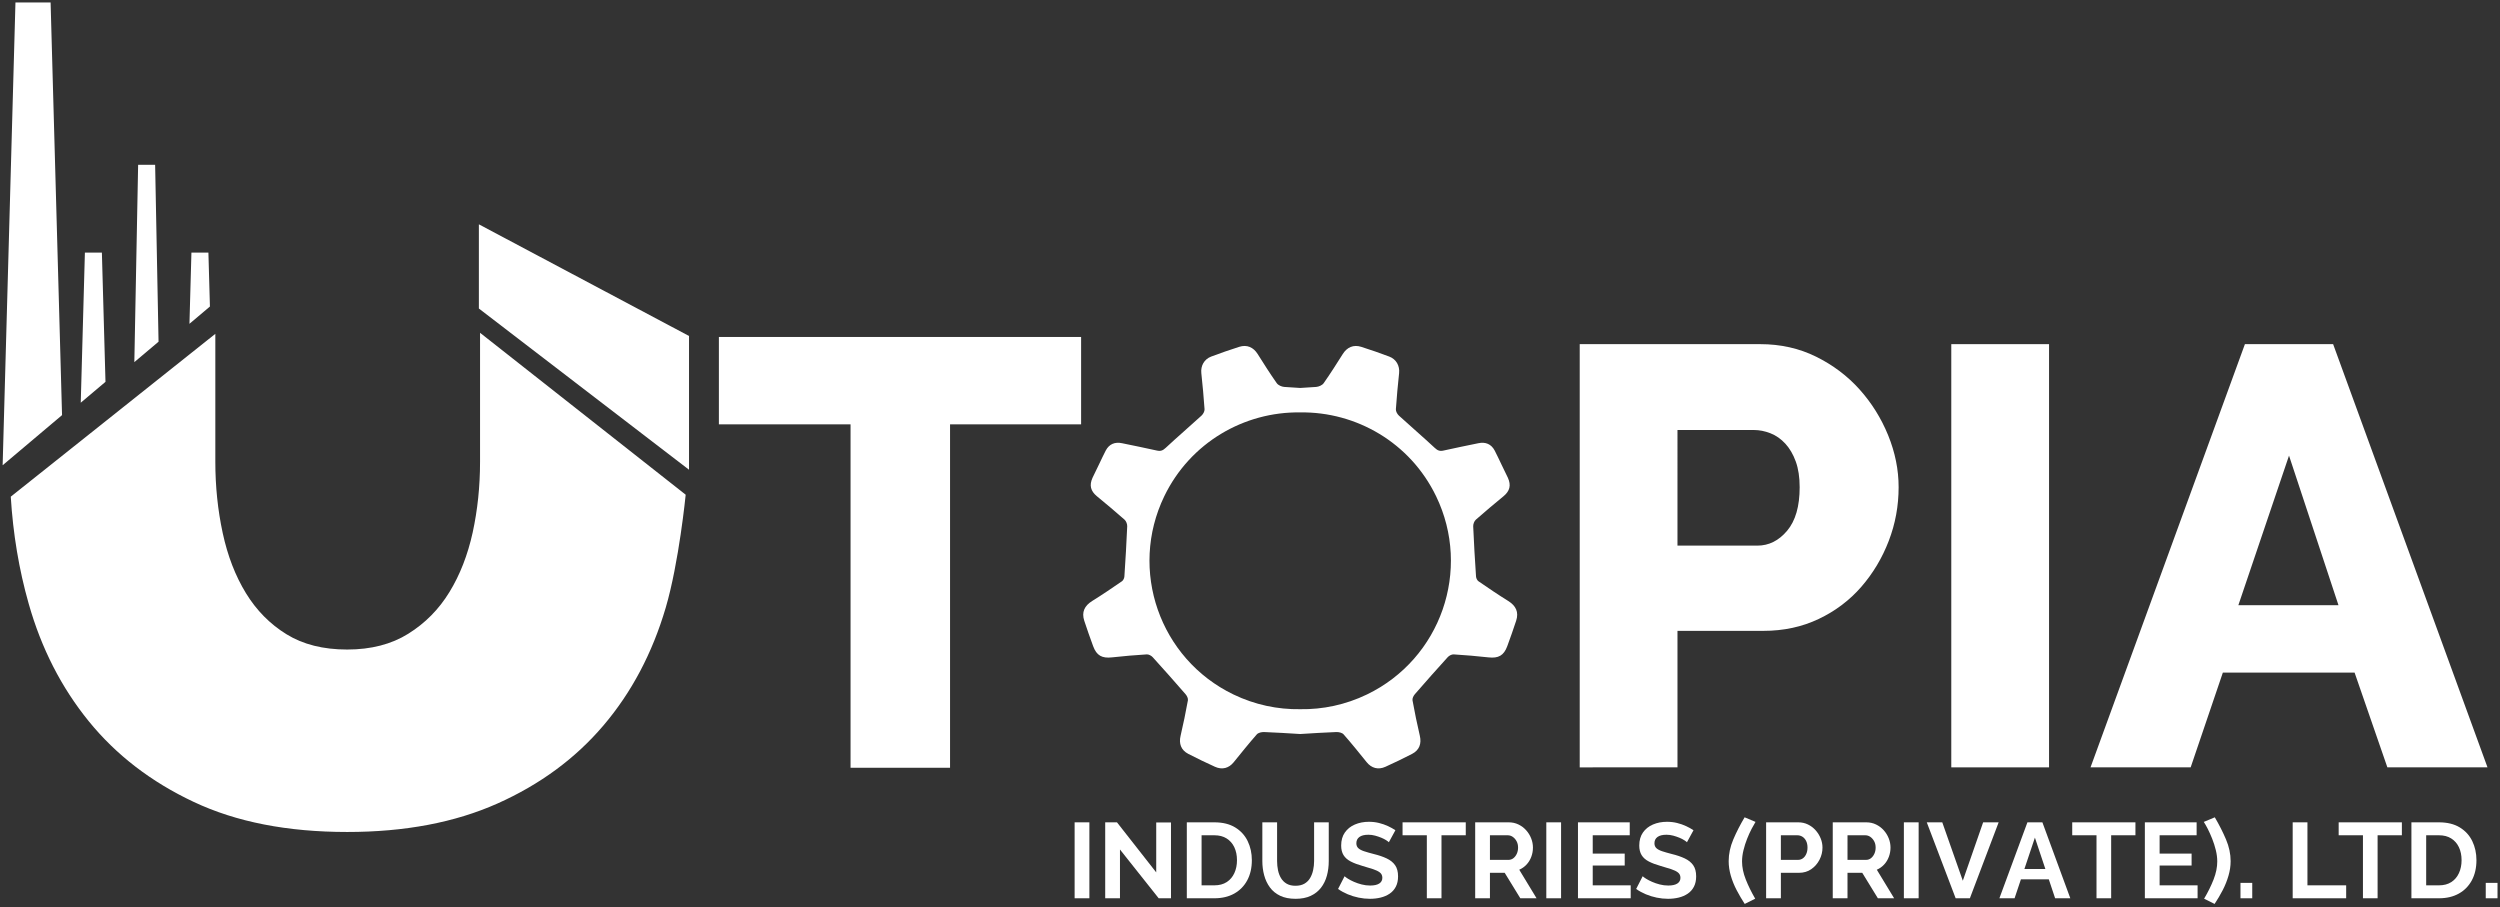 <?xml version="1.0" encoding="utf-8"?><!--Generator: Adobe Illustrator 16.0.0, SVG Export Plug-In . SVG Version: 6.00
 Build 0)--><!DOCTYPE svg PUBLIC "-//W3C//DTD SVG 1.1//EN" "http://www.w3.org/Graphics/SVG/1.1/DTD/svg11.dtd"><svg
		version="1.1" id="Layer_1" xmlns="http://www.w3.org/2000/svg" xmlns:xlink="http://www.w3.org/1999/xlink"
		x="0px" y="0px" viewBox="0 0 502.363 182.289" enable-background="new 0 0 502.363 182.289"
		xml:space="preserve"><rect x="0" y="0" width="502.363" height="182.289" fill="#333333" stroke="none"/><g><path fill="#fff" stroke="none" stroke-miterlimit="10"
                                           d="M215.939,180.504v-15.26h2.966v15.26 H215.939z"/><path fill="#fff" stroke="none" stroke-miterlimit="10" d="M225.052,170.703v9.801h-2.966v-15.26h2.364 l7.888,10.059V165.266h2.966v15.238h-2.472L225.052,170.703z"/><path fill="#fff" stroke="none" stroke-miterlimit="10" d="M238.485,180.504v-15.26h5.545 c1.662,0,3.052,0.34,4.17,1.021c1.117,0.681,1.956,1.598,2.515,2.751 s0.838,2.433,0.838,3.837c0,1.547-0.309,2.895-0.924,4.04 c-0.616,1.147-1.487,2.035-2.611,2.666c-1.125,0.63-2.454,0.945-3.987,0.945 H238.485z M248.565,172.853c0-0.989-0.18-1.859-0.537-2.611 c-0.358-0.753-0.875-1.34-1.548-1.763c-0.674-0.423-1.49-0.634-2.45-0.634 h-2.579v10.059h2.579c0.974,0,1.798-0.219,2.472-0.655 c0.673-0.438,1.186-1.039,1.537-1.806C248.39,174.676,248.565,173.812,248.565,172.853 z"/><path fill="#fff" stroke="none" stroke-miterlimit="10" d="M260.343,180.611 c-1.218,0-2.253-0.204-3.105-0.612s-1.54-0.971-2.063-1.688 c-0.523-0.716-0.906-1.529-1.149-2.439c-0.244-0.91-0.365-1.859-0.365-2.848 v-7.78H256.625v7.78c0,0.631,0.061,1.243,0.183,1.838 c0.121,0.595,0.325,1.128,0.612,1.601c0.286,0.473,0.666,0.846,1.14,1.118 c0.473,0.272,1.06,0.408,1.762,0.408c0.717,0,1.314-0.14,1.795-0.419 s0.859-0.656,1.14-1.129c0.279-0.473,0.483-1.006,0.612-1.601 s0.193-1.2,0.193-1.816v-7.78h2.944v7.78c0,1.046-0.125,2.027-0.376,2.944 s-0.645,1.724-1.182,2.418c-0.538,0.695-1.229,1.239-2.074,1.634 C262.528,180.415,261.518,180.611,260.343,180.611z"/></g><g><path fill="#fff" stroke="none" stroke-miterlimit="10" d="M279.086,169.241 c-0.1-0.1-0.282-0.236-0.548-0.408c-0.265-0.172-0.588-0.336-0.967-0.494 c-0.38-0.157-0.792-0.297-1.236-0.419s-0.896-0.183-1.354-0.183 c-0.803,0-1.408,0.149-1.816,0.449s-0.612,0.72-0.612,1.261 c0,0.414,0.129,0.742,0.387,0.984s0.645,0.449,1.16,0.62 c0.517,0.172,1.161,0.356,1.935,0.556c1.003,0.243,1.873,0.539,2.611,0.888 c0.738,0.35,1.304,0.806,1.698,1.369c0.394,0.563,0.591,1.308,0.591,2.234 c0,0.812-0.15,1.508-0.451,2.085c-0.301,0.578-0.717,1.045-1.246,1.401 c-0.53,0.356-1.133,0.616-1.806,0.78c-0.674,0.164-1.391,0.246-2.149,0.246 c-0.76,0-1.52-0.079-2.278-0.236c-0.76-0.157-1.49-0.383-2.192-0.677 s-1.347-0.648-1.935-1.064l1.312-2.558c0.129,0.129,0.357,0.298,0.688,0.505 c0.329,0.208,0.73,0.416,1.204,0.624c0.473,0.207,0.988,0.383,1.547,0.526 s1.125,0.215,1.698,0.215c0.802,0,1.411-0.135,1.827-0.403 c0.415-0.27,0.623-0.652,0.623-1.148c0-0.456-0.165-0.812-0.494-1.069 c-0.33-0.258-0.788-0.482-1.376-0.675s-1.282-0.403-2.085-0.632 c-0.96-0.271-1.762-0.574-2.407-0.909c-0.645-0.335-1.125-0.76-1.439-1.273 c-0.315-0.514-0.474-1.156-0.474-1.927c0-1.041,0.248-1.915,0.742-2.621 c0.494-0.707,1.164-1.242,2.01-1.605c0.845-0.364,1.783-0.546,2.815-0.546 c0.716,0,1.394,0.078,2.031,0.236c0.637,0.157,1.235,0.365,1.794,0.623 c0.56,0.258,1.061,0.537,1.505,0.838L279.086,169.241z"/></g><g><path fill="#fff" stroke="none" stroke-miterlimit="10" d="M294.539,167.845h-4.879v12.659h-2.944 v-12.659h-4.879v-2.601h12.702V167.845z"/><path fill="#fff" stroke="none" stroke-miterlimit="10" d="M296.431,180.504v-15.26h6.749 c0.701,0,1.35,0.143,1.944,0.43c0.595,0.286,1.11,0.674,1.548,1.16 c0.437,0.487,0.773,1.032,1.01,1.634s0.355,1.218,0.355,1.849 c0,0.645-0.111,1.265-0.334,1.858c-0.222,0.596-0.541,1.115-0.956,1.559 c-0.416,0.444-0.902,0.788-1.462,1.032l3.482,5.738H305.5l-3.138-5.115h-2.966 v5.115H296.431z M299.396,172.788h3.718c0.373,0,0.702-0.111,0.989-0.333 c0.286-0.223,0.516-0.52,0.688-0.893c0.172-0.372,0.258-0.788,0.258-1.246 c0-0.487-0.101-0.914-0.301-1.279s-0.455-0.655-0.763-0.87 c-0.309-0.215-0.642-0.322-1-0.322h-3.589V172.788z"/><path fill="#fff" stroke="none" stroke-miterlimit="10" d="M310.724,180.504v-15.26h2.966v15.26 H310.724z"/></g><g><path fill="#fff" stroke="none" stroke-miterlimit="10" d="M327.682,177.903v2.601h-10.596v-15.26 h10.402v2.601h-7.437v3.675h6.427v2.407h-6.427v3.977H327.682z"/></g><g><path fill="#fff" stroke="none" stroke-miterlimit="10" d="M338.987,169.241 c-0.1-0.1-0.282-0.236-0.548-0.408c-0.265-0.172-0.588-0.336-0.967-0.494 c-0.38-0.157-0.792-0.297-1.236-0.419s-0.896-0.183-1.354-0.183 c-0.803,0-1.408,0.149-1.816,0.449s-0.612,0.72-0.612,1.261 c0,0.414,0.129,0.742,0.387,0.984s0.645,0.449,1.16,0.62 c0.517,0.172,1.161,0.356,1.935,0.556c1.003,0.243,1.873,0.539,2.611,0.888 c0.738,0.35,1.304,0.806,1.698,1.369c0.394,0.563,0.591,1.308,0.591,2.234 c0,0.812-0.15,1.508-0.451,2.085c-0.301,0.578-0.717,1.045-1.246,1.401 c-0.53,0.356-1.133,0.616-1.806,0.78c-0.674,0.164-1.391,0.246-2.149,0.246 c-0.76,0-1.52-0.079-2.278-0.236c-0.76-0.157-1.49-0.383-2.192-0.677 s-1.347-0.648-1.935-1.064l1.312-2.558c0.129,0.129,0.357,0.298,0.688,0.505 c0.329,0.208,0.73,0.416,1.204,0.624c0.473,0.207,0.988,0.383,1.547,0.526 s1.125,0.215,1.698,0.215c0.802,0,1.411-0.135,1.827-0.403 c0.415-0.27,0.623-0.652,0.623-1.148c0-0.456-0.165-0.812-0.494-1.069 c-0.33-0.258-0.788-0.482-1.376-0.675s-1.282-0.403-2.085-0.632 c-0.96-0.271-1.762-0.574-2.407-0.909c-0.645-0.335-1.125-0.76-1.439-1.273 c-0.315-0.514-0.474-1.156-0.474-1.927c0-1.041,0.248-1.915,0.742-2.621 c0.494-0.707,1.164-1.242,2.01-1.605c0.845-0.364,1.783-0.546,2.815-0.546 c0.716,0,1.394,0.078,2.031,0.236c0.637,0.157,1.235,0.365,1.794,0.623 c0.56,0.258,1.061,0.537,1.505,0.838L338.987,169.241z"/><path fill="#fff" stroke="none" stroke-miterlimit="10" d="M347.369,173.046 c0-1.447,0.309-2.898,0.925-4.353c0.615-1.454,1.375-2.94,2.278-4.46 l2.192,0.925c-0.216,0.344-0.477,0.81-0.785,1.396 c-0.308,0.588-0.609,1.25-0.902,1.988c-0.294,0.738-0.537,1.501-0.73,2.289 c-0.194,0.788-0.291,1.548-0.291,2.278c0,1.146,0.248,2.347,0.742,3.6 c0.494,1.254,1.128,2.547,1.902,3.88l-2.106,1.053 c-0.588-0.902-1.129-1.826-1.623-2.772c-0.494-0.945-0.885-1.912-1.172-2.901 C347.513,174.98,347.369,174.006,347.369,173.046z"/><path fill="#fff" stroke="none" stroke-miterlimit="10" d="M354.893,180.504v-15.26h6.469 c0.702,0,1.347,0.143,1.935,0.43c0.588,0.286,1.1,0.674,1.537,1.16 c0.437,0.487,0.777,1.032,1.021,1.634c0.244,0.602,0.365,1.218,0.365,1.849 c0,0.859-0.2,1.676-0.602,2.45c-0.401,0.773-0.953,1.404-1.655,1.892 s-1.533,0.73-2.493,0.73h-3.61v5.115H354.893z M357.858,172.788h3.438 c0.358,0,0.681-0.101,0.968-0.301c0.286-0.201,0.516-0.491,0.688-0.871 c0.172-0.379,0.258-0.812,0.258-1.3c0-0.53-0.097-0.981-0.29-1.354 c-0.193-0.372-0.444-0.651-0.752-0.838c-0.309-0.187-0.642-0.279-1-0.279h-3.31 V172.788z"/><path fill="#fff" stroke="none" stroke-miterlimit="10" d="M368.282,180.504v-15.26h6.749 c0.701,0,1.35,0.143,1.944,0.43c0.595,0.286,1.11,0.674,1.548,1.16 c0.437,0.487,0.773,1.032,1.01,1.634s0.355,1.218,0.355,1.849 c0,0.645-0.111,1.265-0.334,1.858c-0.222,0.596-0.541,1.115-0.956,1.559 c-0.416,0.444-0.902,0.788-1.462,1.032l3.482,5.738h-3.268l-3.138-5.115h-2.966 v5.115H368.282z M371.248,172.788h3.718c0.373,0,0.702-0.111,0.989-0.333 c0.286-0.223,0.516-0.52,0.688-0.893c0.172-0.372,0.258-0.788,0.258-1.246 c0-0.487-0.101-0.914-0.301-1.279s-0.455-0.655-0.763-0.87 c-0.309-0.215-0.642-0.322-1-0.322h-3.589V172.788z"/><path fill="#fff" stroke="none" stroke-miterlimit="10" d="M382.575,180.504v-15.26h2.966v15.26 H382.575z"/><path fill="#fff" stroke="none" stroke-miterlimit="10" d="M390.291,165.244l4.127,11.735l4.084-11.735 h3.116l-5.781,15.26h-2.859l-5.803-15.26H390.291z"/><path fill="#fff" stroke="none" stroke-miterlimit="10" d="M407.399,165.244h3.01l5.609,15.26h-3.052 l-1.269-3.805h-5.603l-1.275,3.805h-3.052L407.399,165.244z M411.004,174.615 l-2.1-6.298l-2.11,6.298H411.004z"/><path fill="#fff" stroke="none" stroke-miterlimit="10" d="M429.107,167.845h-4.879v12.659h-2.944 v-12.659h-4.879v-2.601h12.702V167.845z"/><path fill="#fff" stroke="none" stroke-miterlimit="10" d="M441.595,177.903v2.601h-10.596v-15.26 h10.402v2.601h-7.437v3.675h6.427v2.407h-6.427v3.977H441.595z"/><path fill="#fff" stroke="none" stroke-miterlimit="10" d="M448.235,173.046 c0,0.96-0.143,1.935-0.43,2.923c-0.286,0.989-0.674,1.956-1.16,2.901 c-0.487,0.946-1.032,1.87-1.634,2.772l-2.106-1.053 c0.788-1.333,1.426-2.626,1.913-3.88c0.487-1.253,0.73-2.453,0.73-3.6 c0-0.73-0.097-1.49-0.29-2.278s-0.438-1.551-0.73-2.289 c-0.294-0.738-0.591-1.4-0.892-1.988c-0.302-0.587-0.566-1.053-0.796-1.396 l2.214-0.925c0.889,1.52,1.641,3.006,2.257,4.46 S448.235,171.599,448.235,173.046z"/><path fill="#fff" stroke="none" stroke-miterlimit="10" d="M450.214,180.504v-3.095h2.364v3.095 H450.214z"/></g><g><path fill="#fff" stroke="none" stroke-miterlimit="10" d="M460.704,180.504v-15.26h2.966v12.659 h7.78v2.601H460.704z"/></g><g><path fill="#fff" stroke="none" stroke-miterlimit="10" d="M482.647,167.845h-4.879v12.659h-2.944 v-12.659h-4.879v-2.601h12.702V167.845z"/></g><g><path fill="#fff" stroke="none" stroke-miterlimit="10" d="M484.562,180.504v-15.26h5.545 c1.662,0,3.052,0.34,4.17,1.021c1.117,0.681,1.956,1.598,2.515,2.751 s0.838,2.433,0.838,3.837c0,1.547-0.309,2.895-0.924,4.04 c-0.616,1.147-1.487,2.035-2.611,2.666c-1.125,0.63-2.454,0.945-3.987,0.945 H484.562z M494.642,172.853c0-0.989-0.18-1.859-0.537-2.611 c-0.358-0.753-0.874-1.34-1.548-1.763s-1.49-0.634-2.45-0.634h-2.579v10.059 h2.579c0.975,0,1.798-0.219,2.472-0.655c0.674-0.438,1.186-1.039,1.537-1.806 C494.466,174.676,494.642,173.812,494.642,172.853z"/></g><g><path fill="#fff" stroke="none" stroke-miterlimit="10" d="M499.499,180.504v-3.095h2.364v3.095 H499.499z"/></g><polygon fill="#fff" stroke="none" stroke-width="2" stroke-miterlimit="10" points="217.243,85.271 190.908,85.271 190.908,154.277 170.914,154.277 170.914,85.271 144.457,85.271 144.457,67.712 217.243,67.712"/><path fill="#fff" stroke="none" stroke-width="2" stroke-miterlimit="10" d="M317.436,154.197V69.156h36.293	c4.072,0,7.803,0.839,11.199,2.515c3.393,1.677,6.309,3.874,8.744,6.588	c2.434,2.715,4.35,5.791,5.748,9.223c1.396,3.434,2.099,6.908,2.099,10.421	c0,3.754-0.661,7.348-1.979,10.779c-1.316,3.435-3.154,6.51-5.508,9.224	c-2.357,2.715-5.211,4.871-8.564,6.468c-3.354,1.598-7.066,2.395-11.139,2.395	h-17.248v27.43H317.436z M337.08,109.641h16.051c2.312,0,4.311-0.998,5.988-2.994	c1.676-1.996,2.514-4.911,2.514-8.744c0-1.995-0.26-3.713-0.779-5.15	s-1.217-2.635-2.094-3.593c-0.879-0.958-1.879-1.657-2.994-2.096	c-1.121-0.439-2.238-0.658-3.354-0.658h-15.332V109.641z"/><path fill="#fff" stroke="none" stroke-width="2" stroke-miterlimit="10" d="M451.104,69.155h17.727	l31.021,85.042h-20.121l-6.588-19.043H446.672l-6.469,19.043h-20.123L451.104,69.155z M469.908,121.618l-9.941-30.063l-10.182,30.063H469.908z"/><polygon fill="#fff" stroke="none" stroke-width="2" stroke-miterlimit="10" points="138.455,94.392 138.455,67.513 96.228,45.077 96.228,61.996"/><path fill-rule="evenodd" clip-rule="evenodd" fill="#fff" stroke="none" stroke-width="2" stroke-miterlimit="10" d="M303.059,120.757c-2.027-1.257-4.002-2.602-5.969-3.955	c-0.264-0.182-0.467-0.624-0.49-0.959c-0.225-3.356-0.426-6.716-0.568-10.077	c-0.018-0.447,0.209-1.051,0.537-1.342c1.816-1.612,3.688-3.162,5.559-4.71	c1.266-1.048,1.555-2.199,0.877-3.702c-0.02-0.042-0.039-0.082-0.059-0.123	c-0.412-0.853-0.824-1.705-1.238-2.558c-0.453-0.934-0.879-1.881-1.361-2.798	c-0.689-1.3-1.836-1.779-3.285-1.469c-2.332,0.496-4.676,0.939-6.998,1.474	c-0.754,0.174-1.197-0.015-1.76-0.539c-2.363-2.199-4.816-4.301-7.199-6.481	c-0.33-0.303-0.639-0.862-0.611-1.281c0.156-2.425,0.398-4.843,0.648-7.261	c0.15-1.461-0.564-2.791-1.984-3.326c-1.857-0.698-3.732-1.353-5.625-1.954	c-1.557-0.496-2.848,0.077-3.707,1.438c-1.252,1.979-2.5,3.961-3.848,5.873	c-0.289,0.408-0.979,0.706-1.506,0.746c-1.066,0.081-2.133,0.145-3.201,0.206	c-1.068-0.061-2.135-0.125-3.201-0.206c-0.529-0.04-1.217-0.338-1.506-0.746	c-1.348-1.912-2.598-3.894-3.848-5.873c-0.859-1.361-2.15-1.934-3.709-1.438	c-1.891,0.601-3.766,1.256-5.623,1.954c-1.42,0.535-2.135,1.865-1.985,3.326	c0.25,2.418,0.492,4.836,0.649,7.261c0.027,0.419-0.282,0.978-0.612,1.281	c-2.382,2.18-4.837,4.282-7.199,6.481c-0.563,0.524-1.007,0.713-1.762,0.539	c-2.322-0.535-4.665-0.978-6.997-1.474c-1.448-0.31-2.596,0.169-3.284,1.469	c-0.483,0.917-0.908,1.864-1.361,2.798c-0.415,0.853-0.827,1.705-1.239,2.558	c-0.02,0.041-0.039,0.081-0.058,0.123c-0.68,1.503-0.389,2.654,0.877,3.702	c1.87,1.548,3.742,3.098,5.559,4.71c0.328,0.291,0.554,0.895,0.535,1.342	c-0.141,3.361-0.344,6.721-0.567,10.077c-0.023,0.335-0.226,0.777-0.491,0.959	c-1.967,1.354-3.94,2.698-5.968,3.955c-1.566,0.97-2.172,2.247-1.604,3.983	c0.559,1.715,1.165,3.415,1.786,5.109c0.693,1.886,1.787,2.47,3.768,2.248	c2.328-0.26,4.664-0.455,7-0.601c0.393-0.024,0.918,0.253,1.197,0.56	c2.234,2.457,4.433,4.942,6.609,7.449c0.275,0.315,0.535,0.851,0.467,1.222	c-0.434,2.389-0.92,4.768-1.473,7.13c-0.368,1.569,0.086,2.877,1.559,3.637	c1.764,0.91,3.555,1.772,5.361,2.591c1.451,0.657,2.795,0.269,3.752-0.913	c1.525-1.886,3.045-3.781,4.646-5.602c0.297-0.337,0.982-0.489,1.477-0.468	c2.416,0.101,4.83,0.237,7.244,0.396c2.412-0.158,4.828-0.295,7.245-0.396	c0.493-0.021,1.179,0.131,1.474,0.468c1.604,1.82,3.123,3.716,4.648,5.602	c0.957,1.182,2.301,1.57,3.753,0.913c1.806-0.818,3.597-1.681,5.358-2.591	c1.473-0.76,1.928-2.067,1.561-3.637c-0.555-2.362-1.039-4.741-1.473-7.13	c-0.068-0.371,0.191-0.906,0.465-1.222c2.176-2.507,4.377-4.992,6.611-7.449	c0.277-0.307,0.803-0.584,1.195-0.56c2.338,0.146,4.674,0.341,7,0.601	c1.982,0.222,3.076-0.362,3.77-2.248c0.621-1.694,1.225-3.395,1.785-5.109	C305.23,123.004,304.625,121.727,303.059,120.757 M274.701,139.541	c-4.334,2.096-8.926,3.041-13.432,2.968c-4.505,0.073-9.098-0.872-13.434-2.968	c-14.83-7.168-21.042-25.001-13.874-39.831	c5.214-10.787,16.069-17.003,27.307-16.838c11.238-0.165,22.094,6.051,27.307,16.838	C295.744,114.54,289.533,132.373,274.701,139.541"/><path fill="#fff" stroke="none" stroke-width="2" stroke-miterlimit="10" d="M96.463,66.874v25.926	c0,4.949-0.497,9.676-1.481,14.201c-0.998,4.523-2.548,8.51-4.667,11.967	c-2.118,3.471-4.871,6.256-8.26,8.371c-3.397,2.127-7.497,3.182-12.295,3.182	c-4.809,0-8.863-1.018-12.188-3.07c-3.318-2.043-6.037-4.803-8.154-8.26	c-2.122-3.471-3.678-7.49-4.666-12.084c-0.988-4.594-1.482-9.357-1.482-14.307	v-25.719L2.163,99.804c0.458,7.473,1.652,14.646,3.6,21.502	c2.54,8.975,6.567,16.846,12.074,23.627c5.511,6.783,12.538,12.189,21.091,16.209	c8.541,4.031,18.822,6.041,30.832,6.041c11.584,0,21.646-1.902,30.203-5.721	c8.545-3.816,15.643-9.033,21.297-15.682c5.65-6.641,9.814-14.514,12.503-23.629	c2.682-9.109,4.022-22.74,4.022-22.74L96.463,66.874z"/><polygon fill="#fff" stroke="none" stroke-width="2" stroke-miterlimit="10" points="21.197,76.728 20.474,50.753 17.059,50.753 16.226,80.922"/><polygon fill="#fff" stroke="none" stroke-width="2" stroke-miterlimit="10" points="31.86,68.661 31.173,33.122 27.756,33.122 26.994,72.77"/><polygon fill="#fff" stroke="none" stroke-width="2" stroke-miterlimit="10" points="42.183,61.593 41.878,50.753 38.467,50.753 38.068,65.069"/><polygon fill="#fff" stroke="none" stroke-width="2" stroke-miterlimit="10" points="12.467,83.417 10.168,0.5 3.105,0.5 0.531,93.489"/><rect x="392.102" y="69.155" fill="#fff" stroke="none" stroke-width="2" stroke-miterlimit="10" width="19.645" height="85.042"/></svg>